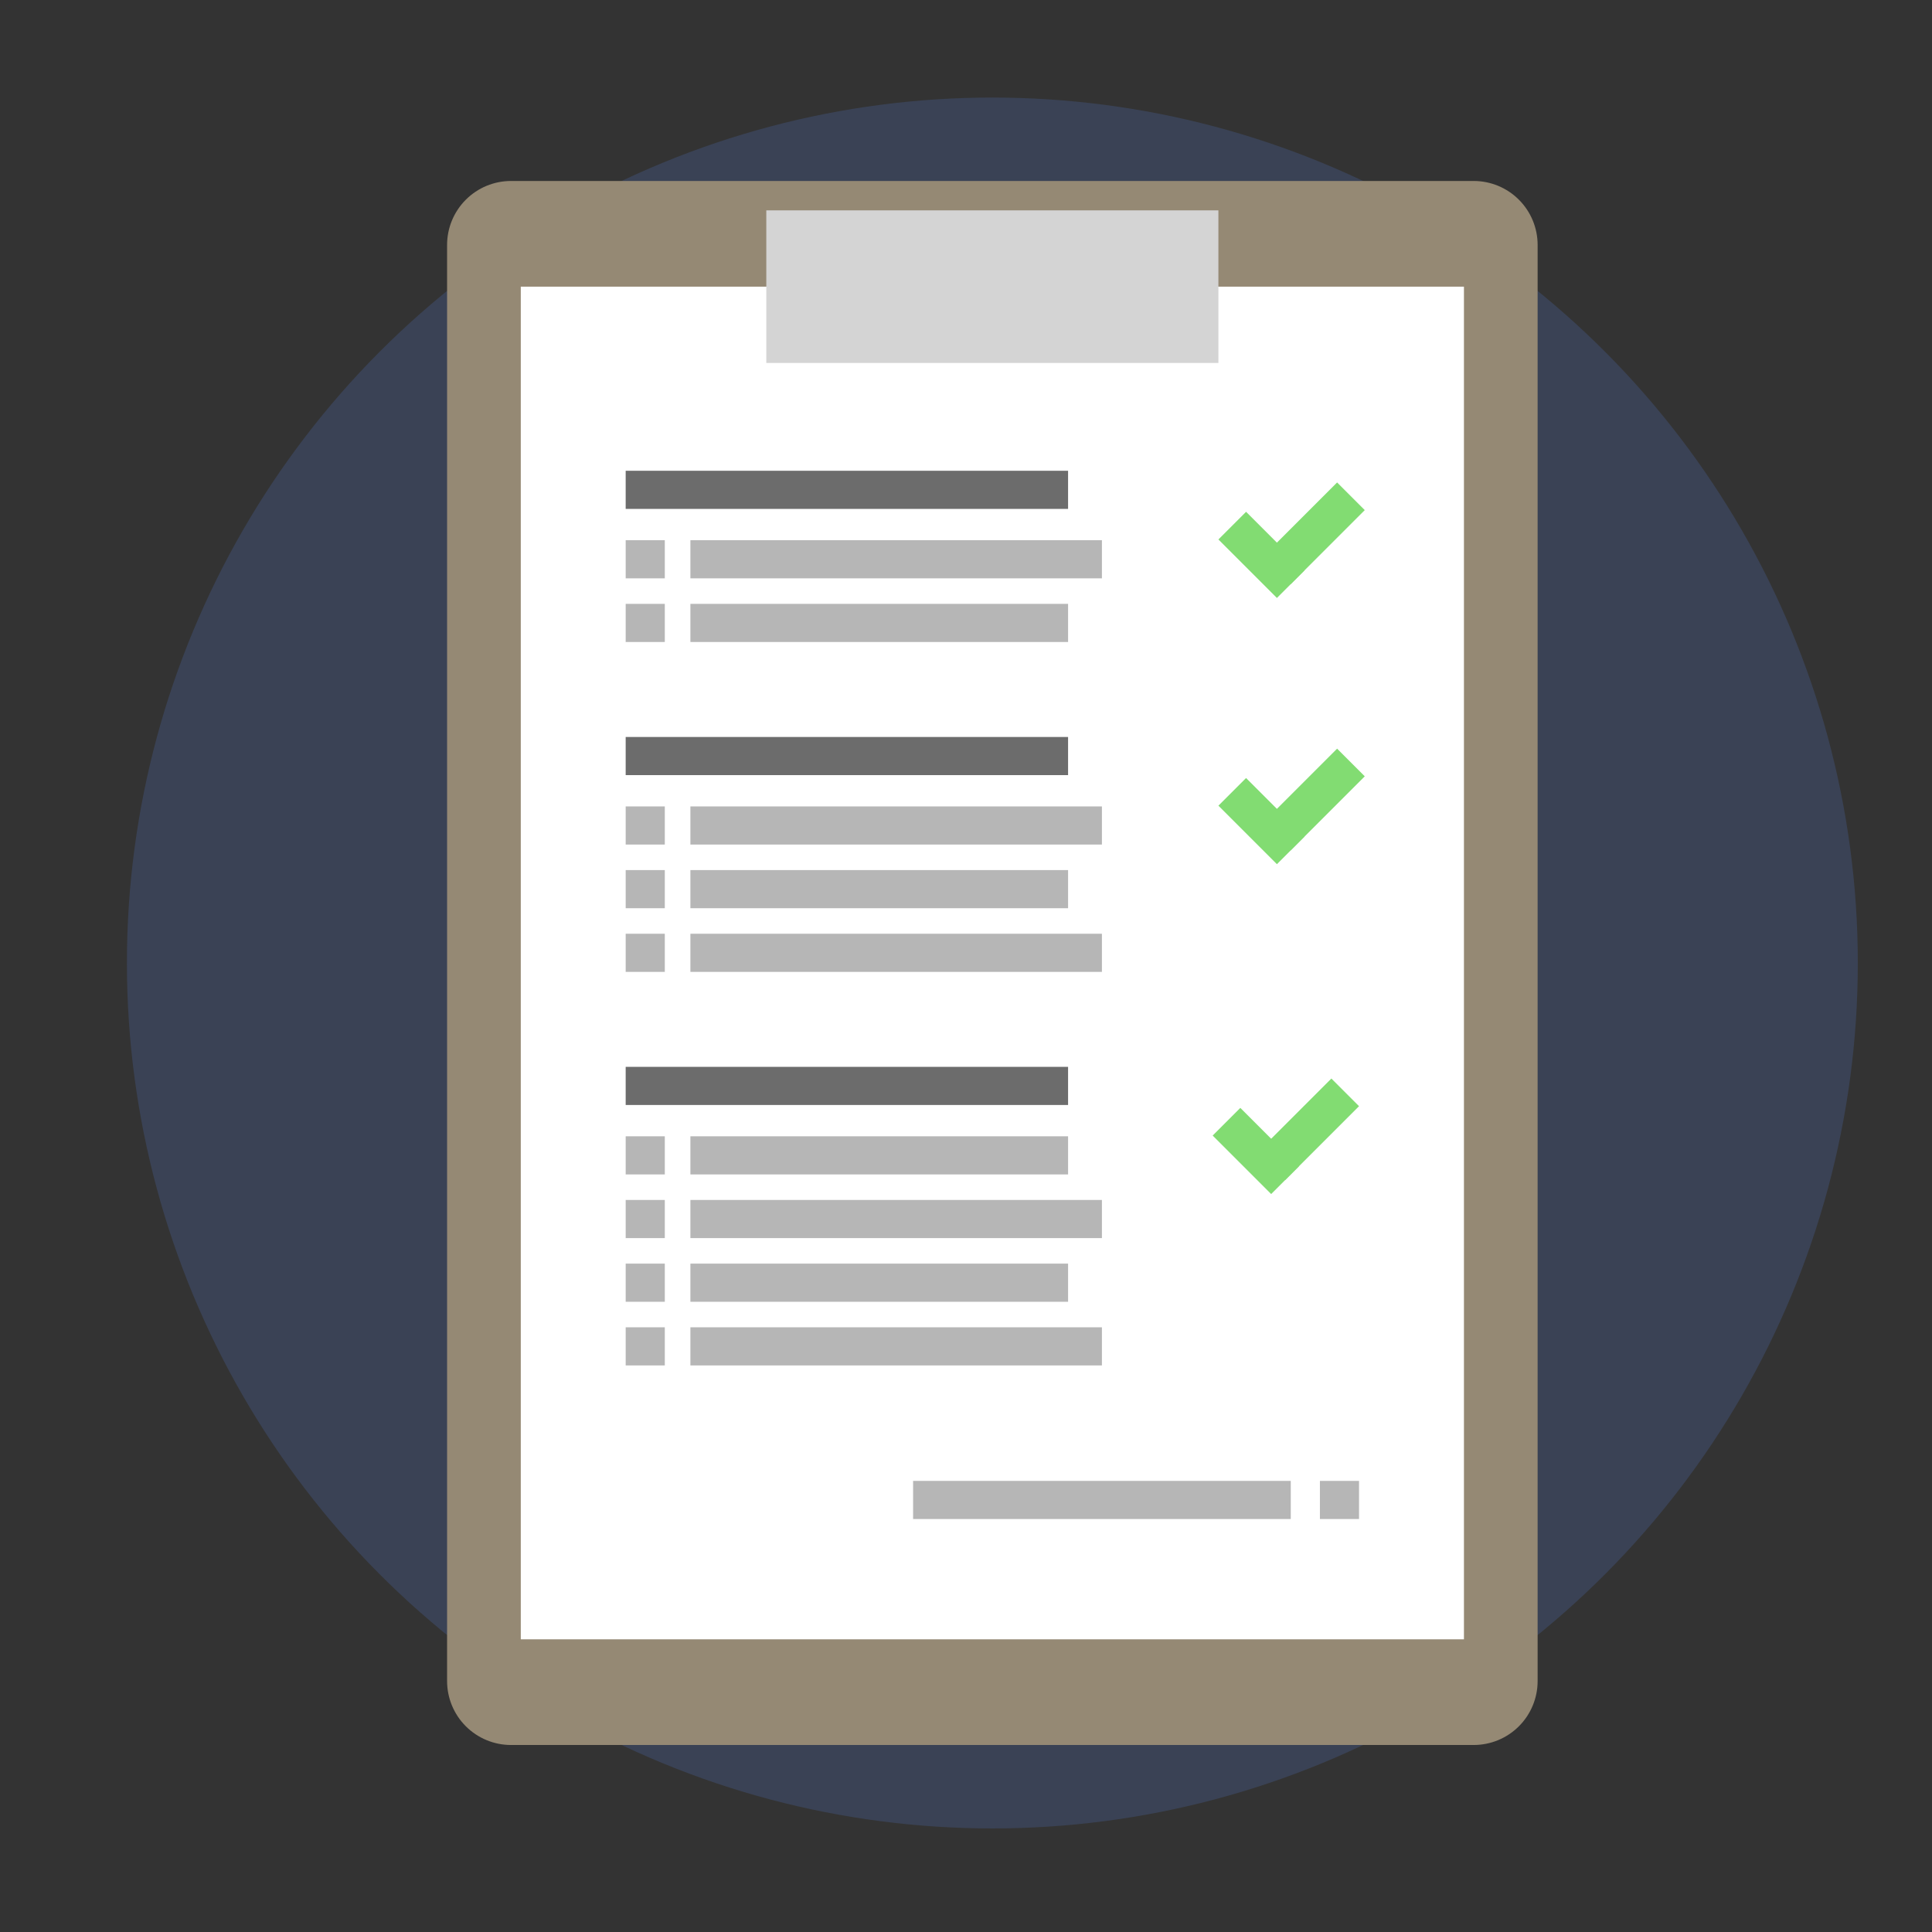 <?xml version="1.0" encoding="UTF-8" standalone="no"?> <svg xmlns="http://www.w3.org/2000/svg" xmlns:xlink="http://www.w3.org/1999/xlink" xmlns:serif="http://www.serif.com/" width="100%" height="100%" viewBox="0 0 214 214" version="1.1" xml:space="preserve" style="fill-rule:evenodd;clip-rule:evenodd;stroke-linejoin:round;stroke-miterlimit:2;"><rect x="0" y="0" width="214" height="214" fill="#333333" stroke="none"/><rect id="org.gnome.GTGDevel" x="3.253" y="0" width="213.333" height="213.333" style="fill:none;"></rect><g id="Layer1"><circle cx="109.92" cy="106.667" r="95.862" style="fill:#3a4255;"></circle><path d="M170.317,27.129c-0,-1.878 -0.746,-3.68 -2.075,-5.008c-1.328,-1.329 -3.13,-2.075 -5.009,-2.075c-21.4,0 -85.227,0 -106.627,0c-1.879,0 -3.681,0.746 -5.009,2.075c-1.328,1.328 -2.075,3.13 -2.075,5.008c0,28.033 0,131.042 0,159.075c0,1.879 0.747,3.68 2.075,5.009c1.328,1.328 3.13,2.074 5.009,2.074c21.4,0 85.227,0 106.627,0c1.879,0 3.681,-0.746 5.009,-2.074c1.329,-1.329 2.075,-3.13 2.075,-5.009c-0,-28.033 -0,-131.042 -0,-159.075Z" style="fill:#958974;"></path><rect x="57.685" y="31.752" width="104.47" height="149.828" style="fill:#fff;"></rect><g><g><rect x="146.202" y="164.032" width="4.333" height="4.224" style="fill:#b6b6b6;"></rect><rect x="101.139" y="164.032" width="41.834" height="4.224" style="fill:#b6b6b6;"></rect></g><g><rect x="69.304" y="118.171" width="49.003" height="4.224" style="fill:#6c6c6c;"></rect><rect x="69.304" y="125.863" width="4.333" height="4.224" style="fill:#b6b6b6;"></rect><rect x="69.304" y="139.967" width="4.333" height="4.224" style="fill:#b6b6b6;"></rect><rect x="69.304" y="147.019" width="4.333" height="4.224" style="fill:#b6b6b6;"></rect><rect x="69.304" y="132.915" width="4.333" height="4.224" style="fill:#b6b6b6;"></rect><rect x="76.473" y="125.863" width="41.834" height="4.224" style="fill:#b6b6b6;"></rect><rect x="76.473" y="139.967" width="41.834" height="4.224" style="fill:#b6b6b6;"></rect><rect x="76.473" y="147.019" width="45.583" height="4.224" style="fill:#b6b6b6;"></rect><rect x="76.473" y="132.915" width="45.583" height="4.224" style="fill:#b6b6b6;"></rect></g><g><rect x="69.304" y="81.632" width="49.003" height="4.224" style="fill:#6c6c6c;"></rect><rect x="69.304" y="89.324" width="4.333" height="4.224" style="fill:#b6b6b6;"></rect><rect x="69.304" y="103.428" width="4.333" height="4.224" style="fill:#b6b6b6;"></rect><rect x="69.304" y="96.376" width="4.333" height="4.224" style="fill:#b6b6b6;"></rect><rect x="76.473" y="89.324" width="45.583" height="4.224" style="fill:#b6b6b6;"></rect><rect x="76.473" y="103.428" width="45.583" height="4.224" style="fill:#b6b6b6;"></rect><rect x="76.473" y="96.376" width="41.834" height="4.224" style="fill:#b6b6b6;"></rect></g><g><rect x="69.304" y="52.145" width="49.003" height="4.224" style="fill:#6c6c6c;"></rect><rect x="69.304" y="59.837" width="4.333" height="4.224" style="fill:#b6b6b6;"></rect><rect x="69.304" y="66.888" width="4.333" height="4.224" style="fill:#b6b6b6;"></rect><rect x="76.473" y="59.837" width="45.583" height="4.224" style="fill:#b6b6b6;"></rect><rect x="76.473" y="66.888" width="41.834" height="4.224" style="fill:#b6b6b6;"></rect></g><g><g><path d="M138.022,56.69l-3.064,3.064l6.48,6.481l3.064,-3.065l-6.48,-6.48Z" style="fill:#82dc72;"></path><path d="M151.17,56.503l-3.064,-3.064l-8.2,8.199l3.064,3.064l8.2,-8.199Z" style="fill:#82dc72;"></path></g><g><path d="M138.022,86.178l-3.064,3.064l6.48,6.48l3.064,-3.064l-6.48,-6.48Z" style="fill:#82dc72;"></path><path d="M151.17,85.99l-3.064,-3.064l-8.2,8.2l3.064,3.064l8.2,-8.2Z" style="fill:#82dc72;"></path></g><g><path d="M137.387,122.717l-3.064,3.064l6.48,6.48l3.064,-3.064l-6.48,-6.48Z" style="fill:#82dc72;"></path><path d="M150.535,122.529l-3.064,-3.064l-8.2,8.2l3.064,3.064l8.2,-8.2Z" style="fill:#82dc72;"></path></g></g></g><rect x="84.881" y="23.301" width="50.076" height="16.902" style="fill:#d4d4d4;"></rect></g></svg> 